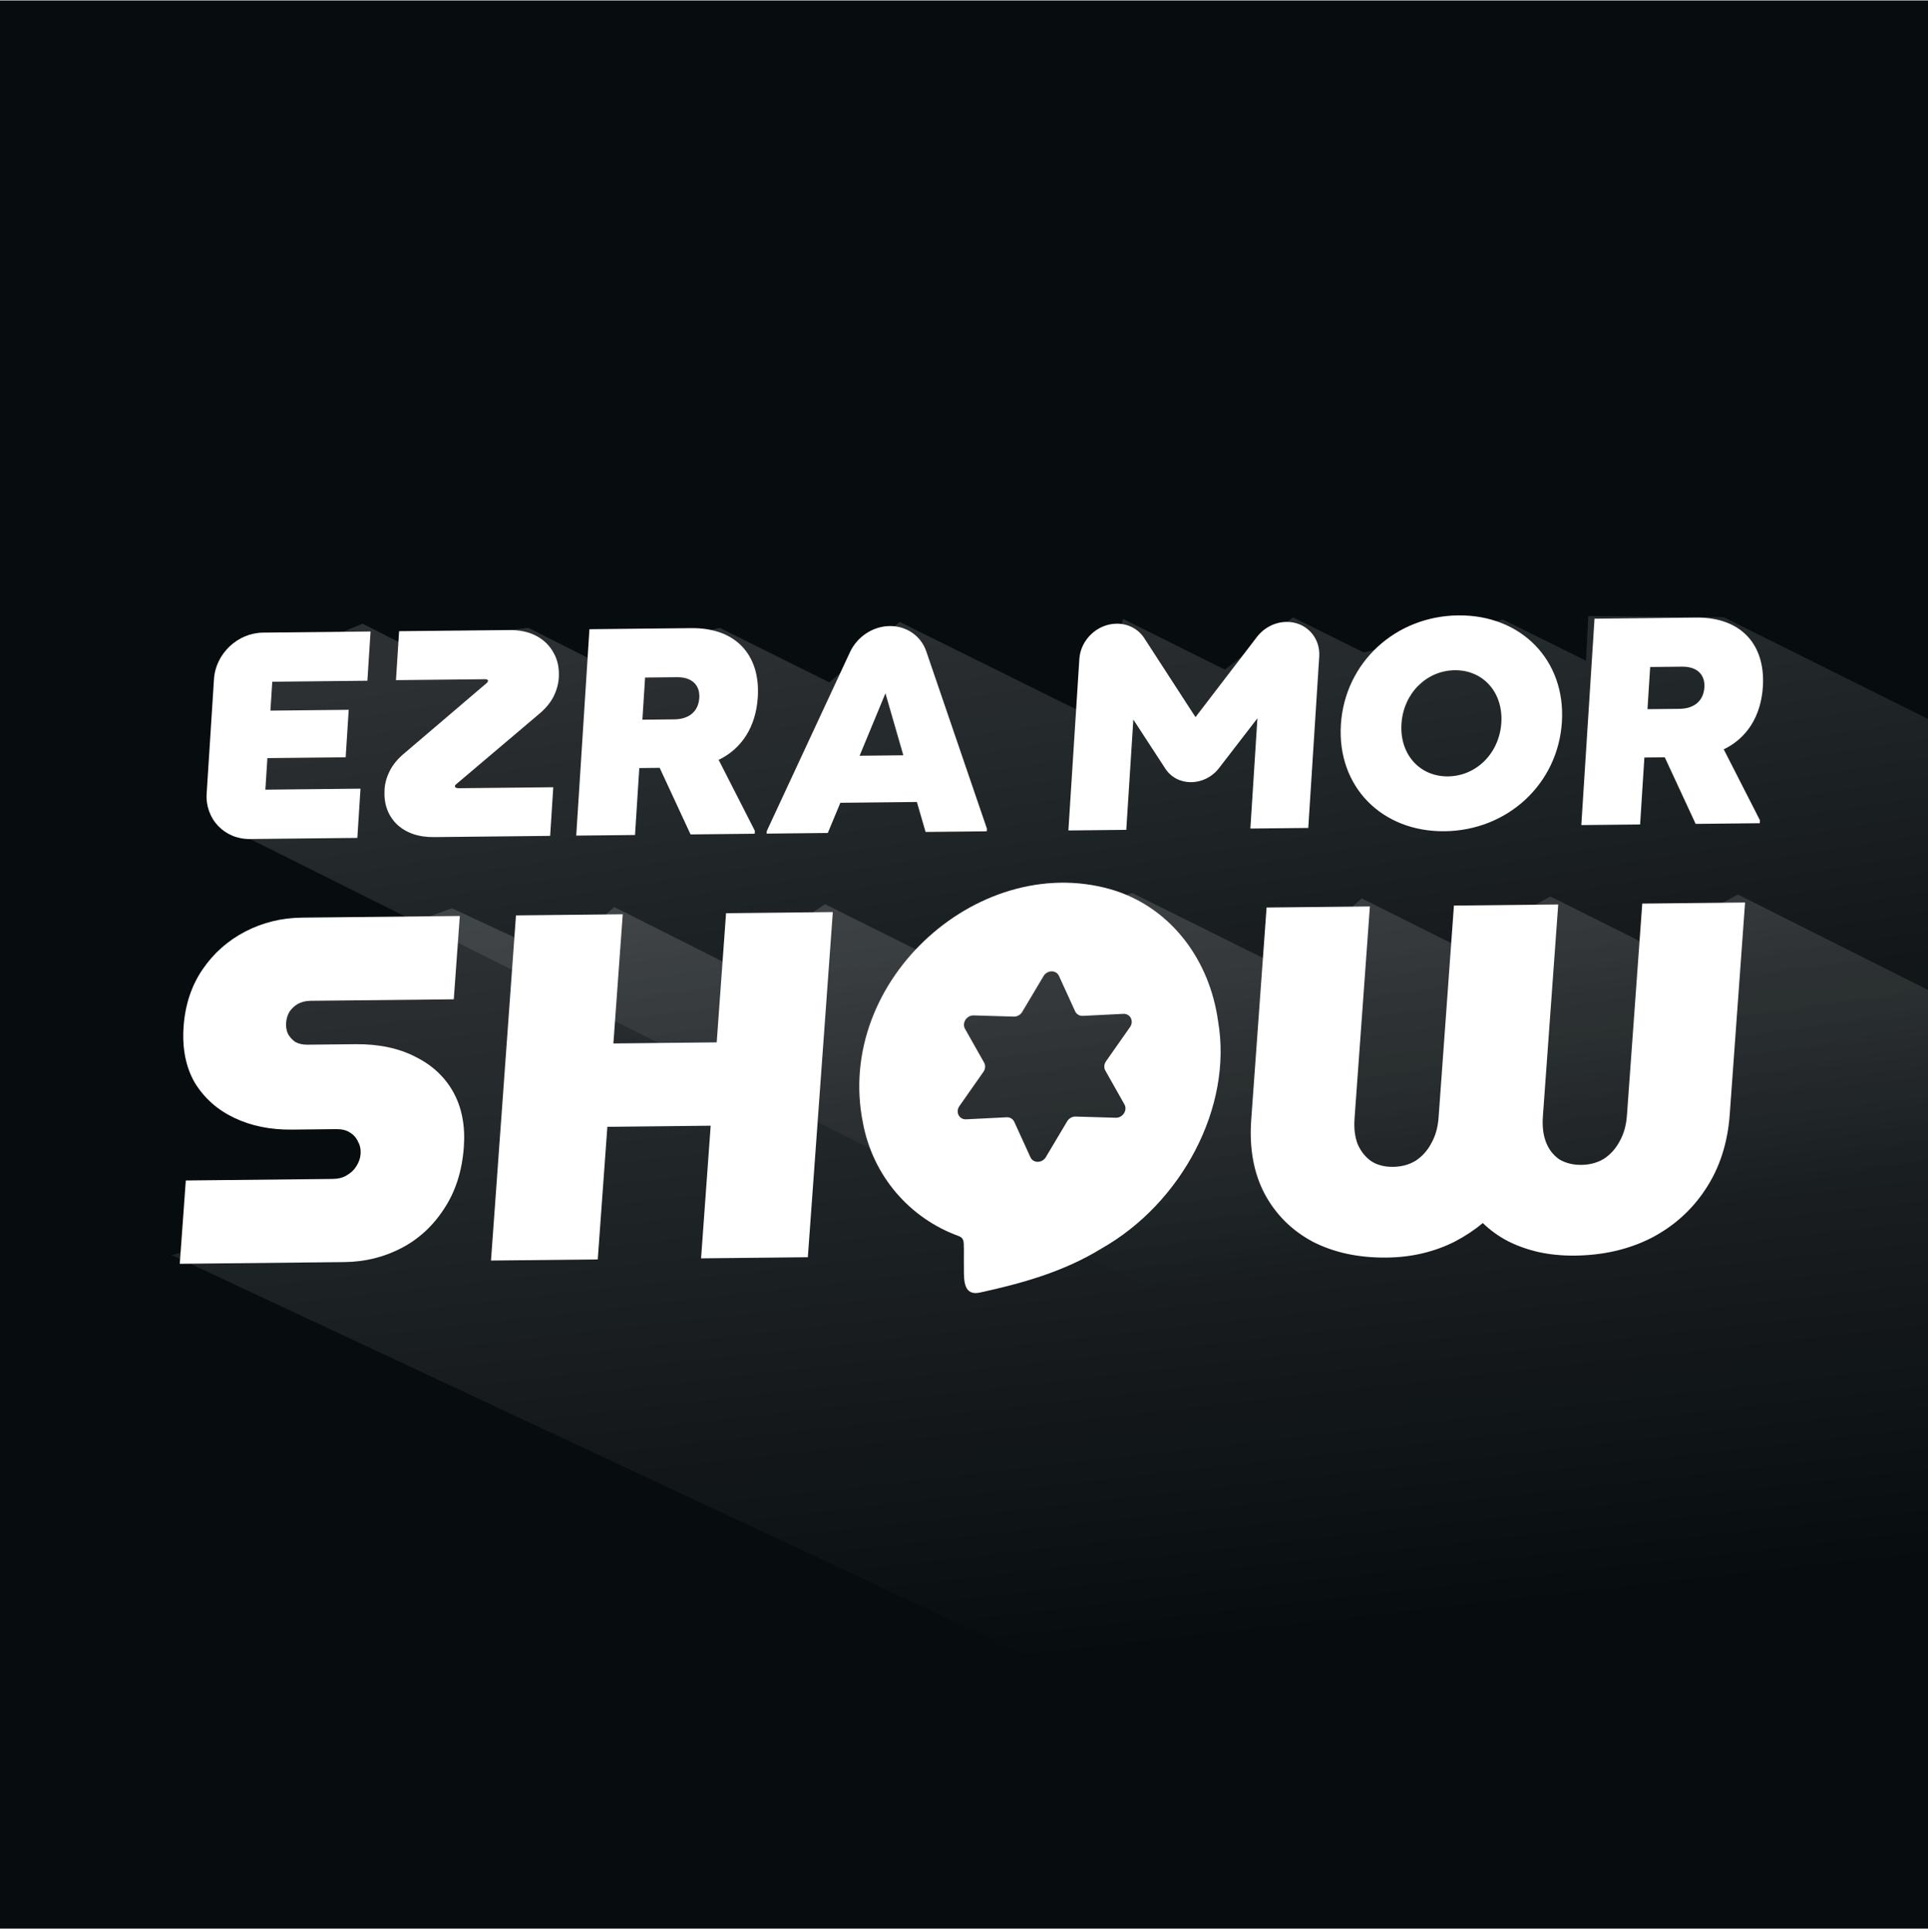 <?xml version="1.0" encoding="UTF-8"?> <svg xmlns="http://www.w3.org/2000/svg" width="500" height="501" viewBox="0 0 500 501" fill="none"><g clip-path="url(#clip0_2223_9095)"><rect width="500" height="500" transform="translate(0 0.116)" fill="#070C0F"></rect><path opacity="0.25" d="M675.899 522.238L485.992 427.753L55.191 212.746L62.213 174.826L94.025 161.734L103.928 166.755L136.992 162.809L153.356 171.04L186.659 162.815L215.092 176.962L233.314 161.278L279.497 184.158L286.48 177.256L291.249 160.507L317.647 173.641L335.337 160.103L353.666 169.199L389.752 160.665L411.311 171.339L411.899 159.754L447.044 160.065L890.815 381.214L675.899 522.238Z" fill="url(#paint0_linear_2223_9095)" fill-opacity="0.6"></path><g filter="url(#filter0_d_2223_9095)"><path d="M110.53 215.038C106.494 215.081 103.273 213.968 100.866 211.701C98.513 209.382 97.456 206.362 97.694 202.641C97.798 201.01 98.259 199.4 99.075 197.812C99.894 196.174 101.22 194.606 103.051 193.11L124.187 175.084C124.296 174.981 124.379 174.878 124.437 174.776C124.494 174.673 124.525 174.597 124.528 174.546C124.534 174.444 124.514 174.367 124.466 174.317C124.418 174.267 124.345 174.216 124.246 174.166C124.147 174.117 123.995 174.093 123.791 174.095L100.653 174.337L101.465 161.644L130.043 161.345C132.75 161.316 135.091 161.827 137.065 162.876C139.04 163.925 140.529 165.387 141.532 167.261C142.589 169.084 143.038 171.244 142.878 173.742C142.774 175.373 142.312 177.008 141.493 178.647C140.677 180.235 139.433 181.725 137.761 183.118L116.39 201.223C116.336 201.274 116.254 201.351 116.146 201.454C116.091 201.506 116.037 201.557 115.983 201.609C115.979 201.66 115.974 201.736 115.968 201.838C115.961 201.94 115.98 202.042 116.025 202.143C116.124 202.193 116.248 202.243 116.398 202.292C116.548 202.342 116.725 202.365 116.93 202.363L141.447 202.106L140.64 214.723L110.53 215.038Z" fill="white"></path><path d="M94.061 161.722L66.187 162.013C59.578 162.083 53.878 167.486 53.456 174.081L51.56 203.721C51.139 210.317 56.154 215.608 62.763 215.538L90.637 215.247L91.454 202.477L66.783 202.735L67.307 194.554L87.61 194.341L88.397 182.03L68.094 182.243L68.573 174.749L93.244 174.491L94.061 161.722Z" fill="white"></path><path d="M444.992 192.28C450.996 189.389 454.652 183.697 455.141 176.05C455.85 164.963 449.328 158.001 437.913 158.121L411.48 158.397L408.056 211.922L423.303 211.763L424.413 194.405L429.699 194.35L437.707 211.612L454.332 211.438L454.381 210.673L444.992 192.28ZM434.189 170.844C438.173 170.802 440.177 172.997 439.971 176.209C439.756 179.573 437.474 181.737 433.49 181.779L425.215 181.865L425.915 170.931L434.189 170.844Z" fill="white"></path><path d="M372.573 213.517C388.892 213.346 401.99 201.288 403.017 185.231C404.045 169.173 392.472 157.374 376.153 157.545C359.834 157.716 346.735 169.773 345.708 185.831C344.681 201.888 356.253 213.688 372.573 213.517ZM373.482 199.294C366.127 199.371 360.911 193.542 361.415 185.666C361.919 177.791 367.888 171.844 375.243 171.767C382.598 171.69 387.815 177.519 387.311 185.395C386.807 193.271 380.838 199.217 373.482 199.294Z" fill="white"></path><path d="M307.999 183.933L294.718 163.454C293.169 161.066 290.494 159.664 287.542 159.695C282.525 159.748 278.198 163.85 277.878 168.857L275.034 213.315L290.051 213.158L291.88 184.561L300.168 197.276C303.266 202.029 310.387 201.958 314.103 197.138L324.059 184.224L322.23 212.821L337.246 212.664L340.09 168.206C340.41 163.198 336.603 159.182 331.585 159.234C328.634 159.265 325.775 160.725 323.919 163.148L307.999 183.933Z" fill="white"></path><path d="M228.712 160.311C224.358 160.357 220.272 163.039 218.389 167.088L196.827 213.447L196.783 214.135L212.642 213.969L215.899 206.141L235.743 205.933L238.002 213.703L253.862 213.537L253.906 212.849L238.178 166.868C236.807 162.86 233.062 160.266 228.712 160.311ZM227.592 177.745L232.23 193.82L220.891 193.939L227.592 177.745Z" fill="white"></path><path d="M184.337 195.009C190.34 192.119 193.997 186.426 194.486 178.78C195.195 167.692 188.673 160.731 177.257 160.85L150.825 161.127L147.401 214.652L162.647 214.492L163.758 197.135L169.044 197.08L177.051 214.342L193.677 214.167L193.726 213.403L184.337 195.009ZM173.534 173.574C177.518 173.532 179.521 175.727 179.316 178.939C179.101 182.303 176.819 184.467 172.835 184.508L164.56 184.595L165.259 173.66L173.534 173.574Z" fill="white"></path></g><path opacity="0.25" d="M450.699 231.963L1038.4 526.955L487.271 532.727L44.504 325.442L93.732 313.6L102.716 289.923L74.301 279.64L66.145 257.916L80.269 248.963L117.191 235.53L144.643 248.289L159.278 235.203L189.991 250.649L213.957 234.473L240.451 247.679L293.631 231.573L332.811 251.04L353.131 232.968L378.277 245.543L402.058 232.472L426.981 244.91L450.699 231.963Z" fill="url(#paint1_linear_2223_9095)" fill-opacity="0.6"></path><g filter="url(#filter1_d_2223_9095)"><path d="M44.585 325.69L46.149 304.081L84.222 303.682C85.675 303.667 86.893 303.356 87.876 302.75C88.945 302.142 89.77 301.367 90.35 300.424C91.023 299.395 91.399 298.326 91.479 297.218C91.566 296.024 91.344 294.962 90.813 294.031C90.374 293.013 89.664 292.211 88.682 291.625C87.785 291.038 86.61 290.753 85.157 290.768L73.62 290.889C68.064 290.947 63.099 289.934 58.724 287.85C54.349 285.767 50.939 282.736 48.494 278.758C46.141 274.694 45.171 269.807 45.584 264.095C45.992 258.469 47.628 253.554 50.495 249.35C53.361 245.147 57.056 241.871 61.582 239.524C66.107 237.177 71.019 235.975 76.317 235.92L117.211 235.491L115.647 257.101L78.471 257.49C77.274 257.503 76.188 257.77 75.21 258.291C74.319 258.811 73.586 259.5 73.011 260.358C72.522 261.215 72.241 262.155 72.167 263.178C72.093 264.201 72.239 265.136 72.604 265.984C73.055 266.831 73.686 267.549 74.498 268.137C75.401 268.638 76.451 268.883 77.647 268.87L90.082 268.74C96.15 268.676 101.365 269.772 105.728 272.026C110.097 274.195 113.376 277.269 115.564 281.25C117.753 285.23 118.649 289.949 118.254 295.404C117.804 301.627 116.094 306.969 113.124 311.429C110.239 315.889 106.534 319.292 102.009 321.639C97.484 323.986 92.572 325.188 87.273 325.243L44.585 325.69Z" fill="white"></path><path d="M125.295 324.845L131.774 235.339L159.464 235.049L157.039 268.55L183.831 268.269L186.256 234.768L213.946 234.478L207.467 323.984L179.777 324.274L182.267 289.879L155.475 290.159L152.985 324.555L125.295 324.845Z" fill="white"></path><path d="M357.523 324.074C350.259 324.15 343.869 322.769 338.353 319.931C332.928 317.006 328.786 312.876 325.928 307.539C323.075 302.118 321.917 295.699 322.454 288.283L326.434 233.3L353.226 233.02L349.246 288.002C349.061 290.559 349.328 292.771 350.047 294.638C350.851 296.503 352.025 297.982 353.569 299.073C355.118 300.079 357.004 300.57 359.226 300.547C361.448 300.523 363.408 299.992 365.106 298.952C366.81 297.827 368.157 296.322 369.148 294.438C370.223 292.552 370.854 290.331 371.039 287.774L375.019 232.792L402.068 232.508L398.088 287.491C397.903 290.048 398.17 292.26 398.889 294.126C399.607 295.993 400.739 297.471 402.282 298.563C403.917 299.568 405.846 300.059 408.068 300.035C410.29 300.012 412.25 299.48 413.948 298.44C415.652 297.315 416.999 295.811 417.989 293.926C419.065 292.041 419.696 289.82 419.881 287.262L423.86 232.28L450.525 232.001L446.545 286.983C446.008 294.399 443.918 300.852 440.276 306.342C436.725 311.745 432.022 315.968 426.165 319.011C420.315 321.968 413.715 323.486 406.365 323.563C403.032 323.597 399.895 323.29 396.953 322.639C394.096 321.987 391.433 321.036 388.961 319.784C386.575 318.531 384.425 316.978 382.509 315.124C380.329 316.936 377.907 318.537 375.245 319.928C372.674 321.232 369.911 322.241 366.956 322.953C364 323.665 360.856 324.039 357.523 324.074Z" fill="white"></path></g><g filter="url(#filter2_d_2223_9095)"><path fill-rule="evenodd" clip-rule="evenodd" d="M247.932 323.578L247.932 323.576L247.932 323.576C247.941 322.573 247.95 321.565 247.898 320.458C247.847 319.387 247.515 318.833 246.546 318.48C233.855 313.868 224.341 302.909 221.759 289.173C214.221 251.83 252.792 217.881 287.404 229.001C302.011 233.899 311.691 247.135 313.851 262.753C317.711 285.037 304.437 309.928 283.62 321.722C273.746 327.795 262.924 330.777 252.103 333.143C247.906 334.062 247.924 330.128 247.939 326.815C247.941 326.284 247.944 325.769 247.928 325.293C247.922 324.711 247.927 324.145 247.932 323.578ZM272.595 251.034C271.865 249.436 269.558 249.46 268.596 251.076L263.067 260.359C262.606 261.134 261.758 261.611 260.89 261.585L250.473 261.277C248.66 261.223 247.362 263.228 248.224 264.752L253.171 273.509C253.584 274.239 253.516 275.176 252.997 275.916L246.773 284.789C245.69 286.334 246.699 288.315 248.523 288.223L259 287.696C259.873 287.652 260.653 288.112 261.003 288.878L265.195 298.06C265.925 299.658 268.232 299.634 269.194 298.018L274.723 288.734C275.184 287.96 276.032 287.483 276.9 287.509L287.317 287.817C289.13 287.87 290.428 285.866 289.566 284.341L284.619 275.585C284.206 274.855 284.274 273.918 284.793 273.178L291.017 264.304C292.1 262.759 291.091 260.779 289.267 260.87L278.79 261.397C277.917 261.441 277.137 260.981 276.787 260.216L272.595 251.034Z" fill="white"></path></g></g><defs><filter id="filter0_d_2223_9095" x="50.314" y="156.321" width="410.174" height="64.512" filterUnits="userSpaceOnUse" color-interpolation-filters="sRGB"><feFlood flood-opacity="0" result="BackgroundImageFix"></feFlood><feColorMatrix in="SourceAlpha" type="matrix" values="0 0 0 0 0 0 0 0 0 0 0 0 0 0 0 0 0 0 127 0" result="hardAlpha"></feColorMatrix><feOffset dx="2.036" dy="2.036"></feOffset><feGaussianBlur stdDeviation="1.629"></feGaussianBlur><feComposite in2="hardAlpha" operator="out"></feComposite><feColorMatrix type="matrix" values="0 0 0 0 0 0 0 0 0 0 0 0 0 0 0 0 0 0 0.15 0"></feColorMatrix><feBlend mode="multiply" in2="BackgroundImageFix" result="effect1_dropShadow_2223_9095"></feBlend><feBlend mode="normal" in="SourceGraphic" in2="effect1_dropShadow_2223_9095" result="shape"></feBlend></filter><filter id="filter1_d_2223_9095" x="43.363" y="225.62" width="412.456" height="113.982" filterUnits="userSpaceOnUse" color-interpolation-filters="sRGB"><feFlood flood-opacity="0" result="BackgroundImageFix"></feFlood><feColorMatrix in="SourceAlpha" type="matrix" values="0 0 0 0 0 0 0 0 0 0 0 0 0 0 0 0 0 0 127 0" result="hardAlpha"></feColorMatrix><feOffset dx="2.036" dy="2.036"></feOffset><feGaussianBlur stdDeviation="1.629"></feGaussianBlur><feComposite in2="hardAlpha" operator="out"></feComposite><feColorMatrix type="matrix" values="0 0 0 0 0 0 0 0 0 0 0 0 0 0 0 0 0 0 0.15 0"></feColorMatrix><feBlend mode="multiply" in2="BackgroundImageFix" result="effect1_dropShadow_2223_9095"></feBlend><feBlend mode="normal" in="SourceGraphic" in2="effect1_dropShadow_2223_9095" result="shape"></feBlend></filter><filter id="filter2_d_2223_9095" x="219.584" y="225.636" width="100.228" height="112.937" filterUnits="userSpaceOnUse" color-interpolation-filters="sRGB"><feFlood flood-opacity="0" result="BackgroundImageFix"></feFlood><feColorMatrix in="SourceAlpha" type="matrix" values="0 0 0 0 0 0 0 0 0 0 0 0 0 0 0 0 0 0 127 0" result="hardAlpha"></feColorMatrix><feOffset dx="2.036" dy="2.036"></feOffset><feGaussianBlur stdDeviation="1.629"></feGaussianBlur><feComposite in2="hardAlpha" operator="out"></feComposite><feColorMatrix type="matrix" values="0 0 0 0 0 0 0 0 0 0 0 0 0 0 0 0 0 0 0.15 0"></feColorMatrix><feBlend mode="multiply" in2="BackgroundImageFix" result="effect1_dropShadow_2223_9095"></feBlend><feBlend mode="normal" in="SourceGraphic" in2="effect1_dropShadow_2223_9095" result="shape"></feBlend></filter><linearGradient id="paint0_linear_2223_9095" x1="200.106" y1="160.374" x2="258.423" y2="528.567" gradientUnits="userSpaceOnUse"><stop stop-color="white"></stop><stop offset="0.505" stop-color="white" stop-opacity="0"></stop></linearGradient><linearGradient id="paint1_linear_2223_9095" x1="216.54" y1="232.174" x2="251.433" y2="540.215" gradientUnits="userSpaceOnUse"><stop stop-color="white"></stop><stop offset="0.657" stop-color="white" stop-opacity="0"></stop></linearGradient><clipPath id="clip0_2223_9095"><rect width="500" height="500" fill="white" transform="translate(0 0.116)"></rect></clipPath></defs></svg> 